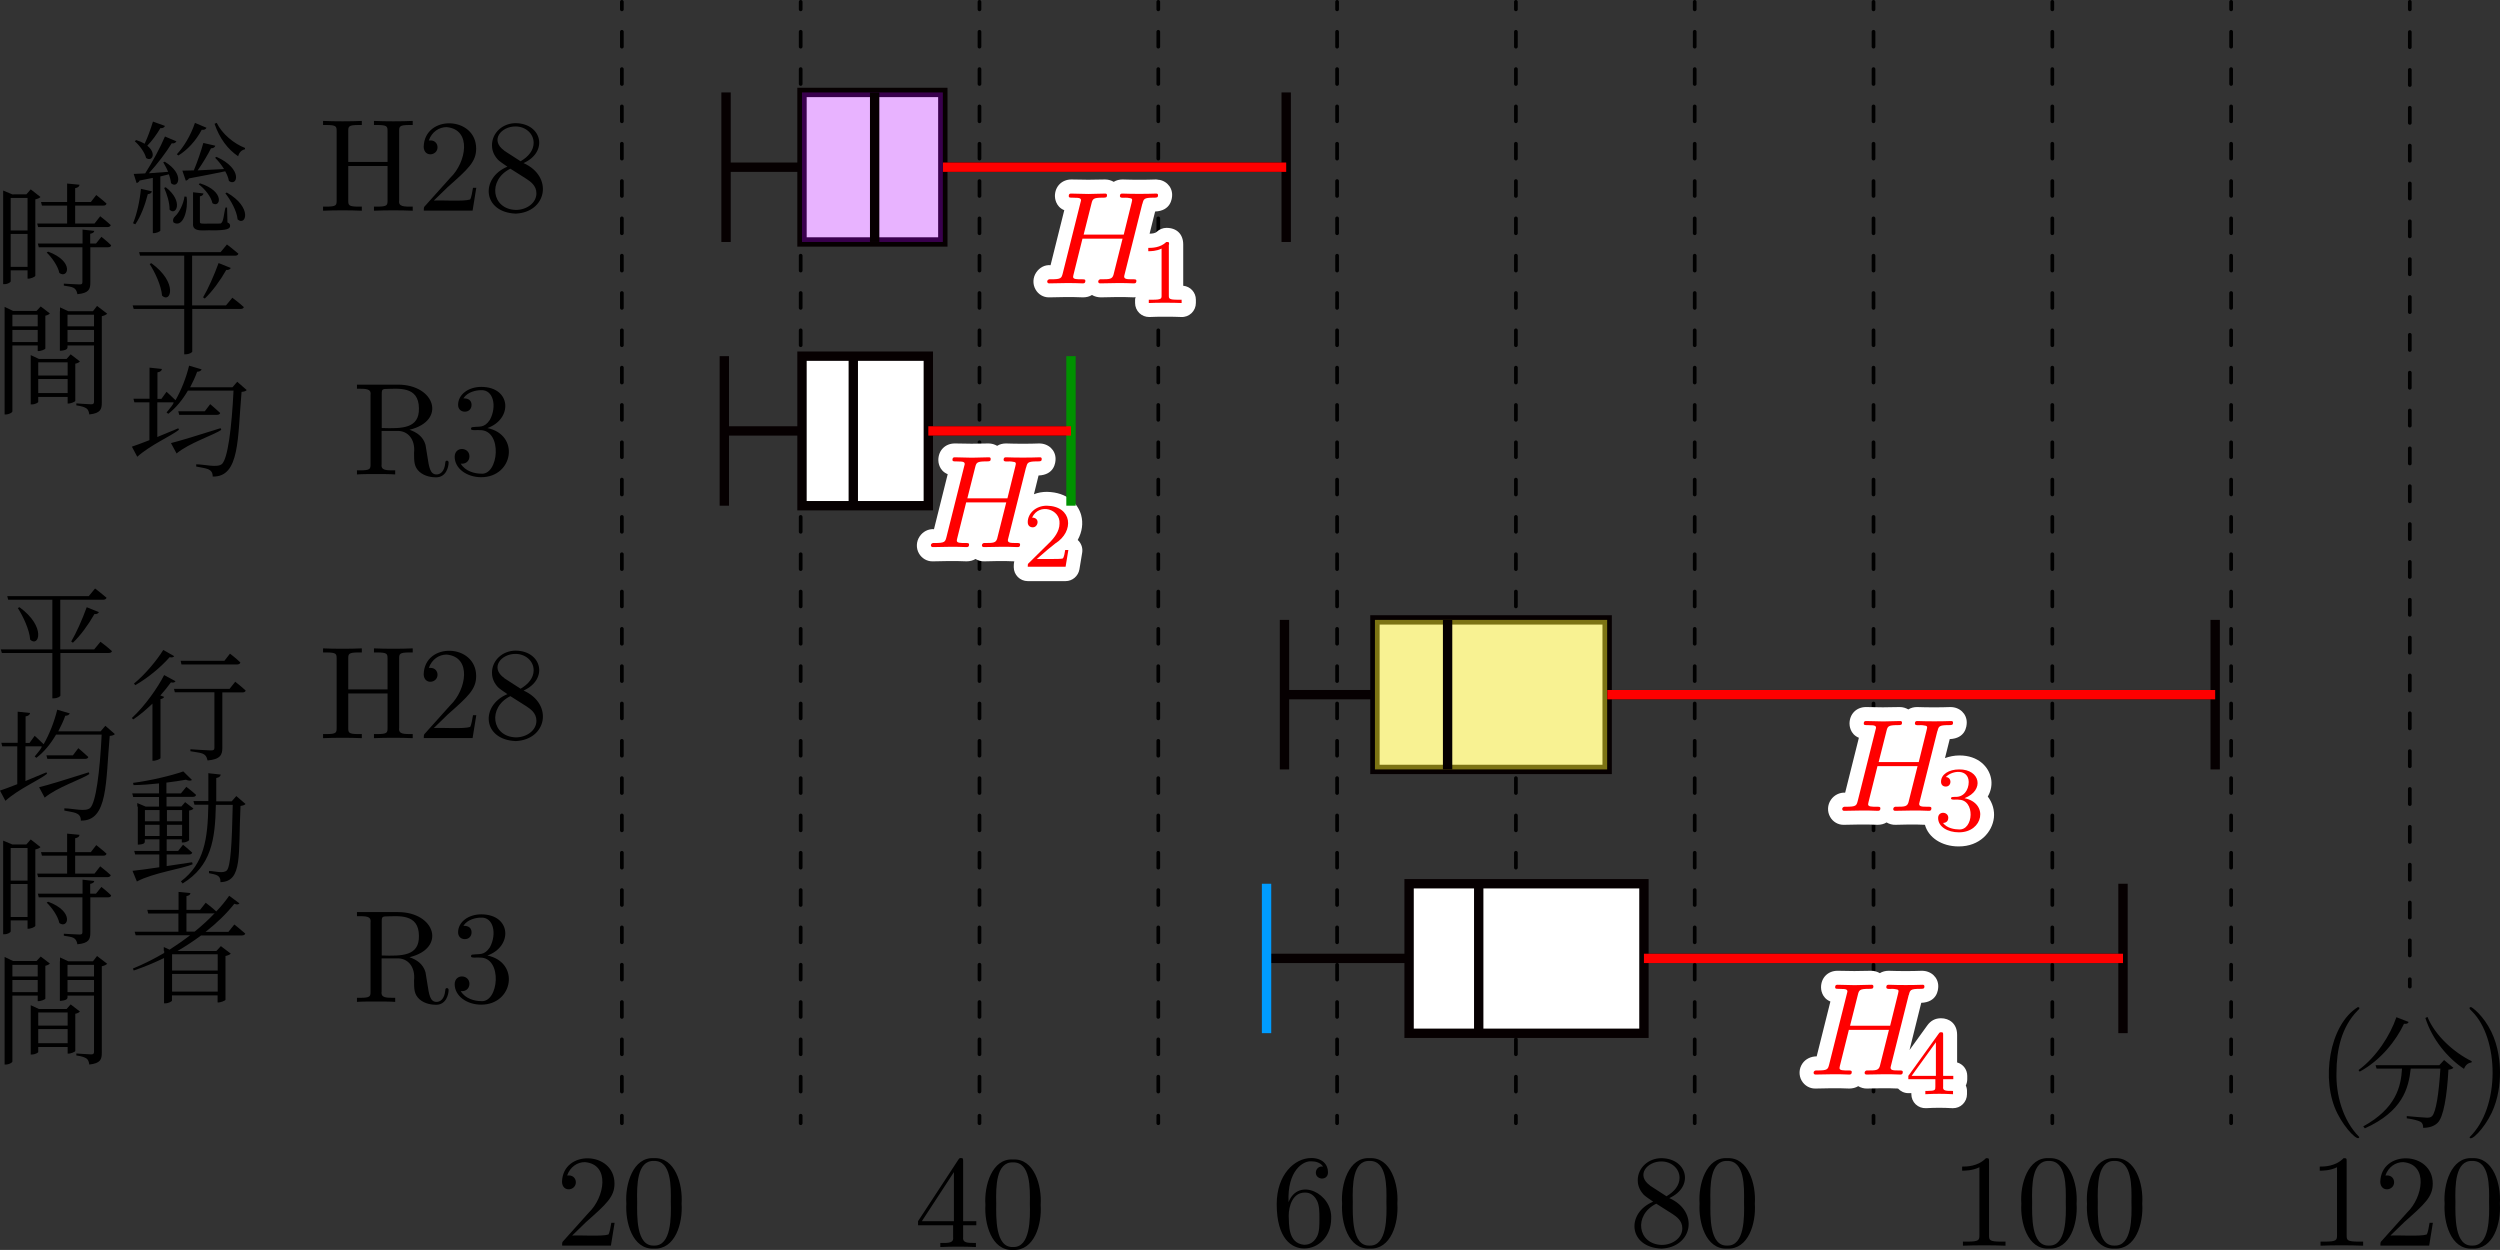 <?xml version="1.0" encoding="UTF-8"?>
<svg id="_レイヤー_2" data-name="レイヤー 2" xmlns="http://www.w3.org/2000/svg" viewBox="0 0 189.59 94.79">
  <rect x="0" y="0" width="189.59" height="94.79" fill="#333333" stroke="none"/>
  <defs>
    <style>
      .cls-1 {
        stroke: #009100;
      }

      .cls-1, .cls-2, .cls-3, .cls-4, .cls-5, .cls-6, .cls-7 {
        fill: none;
      }

      .cls-1, .cls-8, .cls-5, .cls-7 {
        stroke-miterlimit: 10;
        stroke-width: .71px;
      }

      .cls-9 {
        fill: rgba(243, 231, 39, .5);
      }

      .cls-10 {
        fill: rgba(176, 0, 255, .3);
      }

      .cls-11, .cls-8 {
        fill: #fff;
      }

      .cls-2 {
        stroke-dasharray: 1.13 1.7;
      }

      .cls-2, .cls-3, .cls-4, .cls-6 {
        stroke-linejoin: bevel;
      }

      .cls-2, .cls-3, .cls-6 {
        stroke: #000;
        stroke-linecap: round;
        stroke-width: .28px;
      }

      .cls-12 {
        fill: red;
      }

      .cls-8, .cls-5 {
        stroke: #060001;
      }

      .cls-3 {
        stroke-dasharray: 1.15 1.72;
      }

      .cls-4 {
        stroke: red;
        stroke-width: .71px;
      }

      .cls-7 {
        stroke: #009cff;
      }
    </style>
  </defs>
  <g id="Workplace">
    <g id="p1A_2_2_02">
      <g>
        <g>
          <g>
            <g>
              <path d="M30.27,9.95c0-.36.02-.47.79-.47h.24v-.31c-.88.04-2.06.04-2.94,0,0,0,0,.31,0,.31h.24c.77,0,.79.11.79.47v2.33h-2.98v-2.33c0-.36.02-.47.79-.47h.24v-.31c-.88.04-2.06.04-2.94,0,0,0,0,.31,0,.31h.24c.77,0,.79.11.79.47v5.25c0,.36-.02.47-.79.47h-.24v.31c.88-.04,2.06-.04,2.94,0,0,0,0-.31,0-.31h-.24c-.77,0-.79-.11-.79-.47v-2.61h2.98v2.61c0,.36-.02.47-.79.47h-.24v.31c.88-.04,2.06-.04,2.94,0,0,0,0-.31,0-.31-.66,0-1.1.02-1.03-.47,0,0,0-5.25,0-5.25"/>
              <path d="M32.9,15.21l1.06-1.03c1.55-1.37,2.15-1.91,2.15-2.91,0-2.47-3.92-2.6-3.98-.13.03.82,1.05.67,1.05.03,0-.26-.18-.52-.53-.52-.08,0-.1,0-.13,0,.23-.65.77-1.01,1.35-1.01,1.94.18,1.49,2.68.29,3.83,0,0-1.91,2.13-1.91,2.13-.11.11-.11.13-.11.37h3.7l.28-1.73h-.25c-.05.3-.12.74-.22.89-.48.16-2.17.04-2.74.08"/>
              <path d="M38.24,11.42c-1.11-.79-.23-1.84.86-1.83.73,0,1.37.52,1.37,1.24,0,.57-.39,1.05-.99,1.4l-1.24-.8ZM39.7,12.37c1.9-.85,1.4-3-.59-3.03-1,0-1.8.74-1.8,1.67,0,.18.02.63.44,1.09.11.12.48.37.73.54-2.06.85-1.9,3.46.63,3.56,2.35-.1,2.88-2.8.6-3.83ZM38.7,12.79l1.23.78c.28.19.75.49.75,1.09,0,.74-.75,1.26-1.56,1.26-1.84-.05-2.16-2.27-.41-3.13"/>
            </g>
            <g>
              <path d="M28.95,32.46v-2.58c0-.23,0-.35.22-.38,1.04-.02,2.59-.25,2.6,1.47.03,1.53-1.27,1.54-2.82,1.49h0ZM31.06,32.59c2.8-.68,1.95-3.41-.86-3.42,0,0-3.13,0-3.13,0v.31c.66,0,1.1-.02,1.03.47,0,0,0,5.25,0,5.25,0,.36-.02.47-.79.47h-.24v.31c.36-.03,1.07-.03,1.45-.03s1.1,0,1.45.03v-.31c-.66,0-1.1.02-1.03-.47,0,0,0-2.52,0-2.52h1.15c.83-.04,1.42.63,1.31,1.67,0,.65,0,1.05.41,1.43.41.36.96.42,1.26.42.78,0,.95-.82.95-1.1.03-.2-.26-.24-.25-.01-.06.71-.41.89-.66.89-.49,0-.57-.51-.71-1.44l-.13-.8c-.18-.64-.67-.96-1.22-1.15"/>
              <path d="M36.94,32.47c1.95-.67,1.86-3.12-.44-3.13-1.01,0-1.76.6-1.76,1.36,0,.33.22.52.51.52.31,0,.51-.22.51-.51,0-.5-.47-.5-.62-.5.31-.49.97-.62,1.33-.62.95-.06,1.23,1.23.68,2.25-.43.64-.78.48-1.28.55-.08,0-.15.02-.15.12-.04.18.5.08.68.11,1.74-.02,1.43,3.47.06,3.3-.43,0-1.18-.17-1.52-.76.35.05.66-.17.66-.55,0-.71-1.1-.79-1.12.02,0,.91.93,1.56,2.01,1.56,2.44,0,2.96-3.22.46-3.73"/>
            </g>
          </g>
          <g>
            <g>
              <path d="M30.27,49.95c0-.36.02-.47.79-.47h.24v-.31c-.88.04-2.06.04-2.94,0,0,0,0,.31,0,.31h.24c.77,0,.79.11.79.47v2.33h-2.98v-2.33c0-.36.02-.47.79-.47h.24v-.31c-.88.04-2.06.04-2.94,0,0,0,0,.31,0,.31h.24c.77,0,.79.11.79.47v5.25c0,.36-.02.47-.79.47h-.24v.31c.88-.04,2.06-.04,2.94,0,0,0,0-.31,0-.31h-.24c-.77,0-.79-.11-.79-.47v-2.61h2.98v2.61c0,.36-.02.47-.79.47h-.24v.31c.88-.04,2.06-.04,2.94,0,0,0,0-.31,0-.31-.66,0-1.1.02-1.03-.47,0,0,0-5.25,0-5.25"/>
              <path d="M32.9,55.21l1.06-1.03c1.55-1.37,2.15-1.91,2.15-2.91,0-2.47-3.92-2.6-3.98-.13.03.82,1.05.67,1.05.03,0-.26-.18-.52-.53-.52-.08,0-.1,0-.13,0,.23-.65.77-1.01,1.35-1.01,1.94.18,1.49,2.68.29,3.83,0,0-1.91,2.13-1.91,2.13-.11.11-.11.13-.11.37h3.7l.28-1.73h-.25c-.05.3-.12.74-.22.89-.48.16-2.17.04-2.74.08"/>
              <path d="M38.24,51.42c-1.11-.79-.23-1.84.86-1.83.73,0,1.37.52,1.37,1.24,0,.57-.39,1.05-.99,1.4l-1.24-.8ZM39.7,52.37c1.9-.85,1.4-3-.59-3.03-1,0-1.8.74-1.8,1.67,0,.18.02.63.44,1.09.11.12.48.37.73.54-2.06.85-1.9,3.46.63,3.56,2.35-.1,2.88-2.8.6-3.83ZM38.7,52.79l1.23.78c.28.19.75.49.75,1.09,0,.74-.75,1.26-1.56,1.26-1.84-.05-2.16-2.27-.41-3.13"/>
            </g>
            <g>
              <path d="M28.95,72.46v-2.58c0-.23,0-.35.22-.38,1.04-.02,2.59-.25,2.6,1.47.03,1.53-1.27,1.54-2.82,1.49h0ZM31.06,72.59c2.8-.68,1.95-3.41-.86-3.42,0,0-3.13,0-3.13,0v.31c.66,0,1.1-.02,1.03.47,0,0,0,5.25,0,5.25,0,.36-.02.47-.79.47h-.24v.31c.36-.03,1.07-.03,1.45-.03s1.1,0,1.45.03v-.31c-.66,0-1.1.02-1.03-.47,0,0,0-2.52,0-2.52h1.15c.83-.04,1.42.63,1.31,1.67,0,.65,0,1.05.41,1.43.41.36.96.42,1.26.42.78,0,.95-.82.95-1.1.03-.2-.26-.24-.25-.01-.06.71-.41.89-.66.89-.49,0-.57-.51-.71-1.44l-.13-.8c-.18-.64-.67-.96-1.22-1.15"/>
              <path d="M36.94,72.47c1.95-.67,1.86-3.12-.44-3.13-1.01,0-1.76.6-1.76,1.36,0,.33.22.52.51.52.31,0,.51-.22.51-.51,0-.5-.47-.5-.62-.5.31-.49.97-.62,1.33-.62.95-.06,1.23,1.23.68,2.25-.43.64-.78.48-1.28.55-.08,0-.15.02-.15.12-.04.18.5.08.68.11,1.74-.02,1.43,3.47.06,3.3-.43,0-1.18-.17-1.52-.76.35.05.66-.17.66-.55,0-.71-1.1-.79-1.12.02,0,.91.93,1.56,2.01,1.56,2.44,0,2.96-3.22.46-3.73"/>
            </g>
          </g>
          <g>
            <g>
              <path d="M14.78,9.33c-.32.96-.86,1.83-1.37,2.37l.12.09c.67-.41,1.32-1.1,1.77-1.95.19.03.31-.04.36-.15l-.87-.37ZM16.42,9.32l-.15.07c.38,1.11,1.02,1.95,1.79,2.46.08-.3.27-.48.52-.53v-.1c-.82-.32-1.72-1.03-2.15-1.91ZM14.64,14.57v2.37c-.08.74.92.48,1.45.53,1.13,0,1.36-.11,1.36-.35,0-.11-.04-.18-.2-.25l-.03-1.13h-.12c-.14.51-.14,1.17-.39,1.21-.17.02-.99,0-1.26.01-.26,0-.29-.03-.29-.15v-1.92c.17-.03.25-.11.27-.22l-.8-.09ZM13.99,14.9c-.07.57-.41,1.22-.68,1.47-.17.14-.24.35-.14.51.74.43,1.12-1.03.98-1.96,0,0-.17-.02-.17-.02ZM17.2,14.6l-.11.06c.4.51.87,1.33.93,1.98.62.54,1.17-.9-.82-2.04ZM12.57,14.2l-.12.05c.2.44.42,1.12.41,1.65.48.51,1.1-.62-.29-1.7ZM10.69,14.31c-.09.94-.31,1.93-.6,2.62l.17.08c.41-.58.74-1.46.95-2.29.18-.01.29-.09.31-.21l-.83-.19ZM15.16,13.9l-.09.08c.44.32.94.93,1.04,1.43.6.41.99-.9-.95-1.51ZM16.42,11.9l-.11.06c.23.23.48.53.68.86l-2,.1c.39-.55.77-1.19,1.01-1.67.2-.01.3-.09.33-.2l-.91-.21c-.17.62-.45,1.43-.72,2.08l-.87.02.26.76c.09-.02.18-.07.24-.17,1.17-.21,2.06-.4,2.75-.54.14.25.24.5.28.73.64.48,1.1-.91-.95-1.83ZM12.5,12.26l-.12.05c.12.21.26.45.37.72l-1.46.11c.66-.72,1.33-1.61,1.73-2.27.18.03.3-.05.36-.15l-.87-.37c-.35.83-.96,1.96-1.5,2.8l-.87.04.22.69c.09-.02.18-.08.23-.19l1-.2v4.19c.24.03.59-.14.57-.2,0,0,0-4.1,0-4.1l.65-.16c.08.23.14.46.16.67.52.49,1.1-.67-.48-1.63ZM10.32,10.63l-.1.08c.36.31.76.85.86,1.27.45.32.82-.35.09-.93.35-.36.72-.86.99-1.33.19.02.3-.06.35-.17l-.91-.33c-.18.59-.41,1.22-.63,1.68-.17-.1-.39-.2-.65-.28"/>
              <path d="M11.48,19.96l-.13.06c.41.64.88,1.64.94,2.4.65.62,1.24-.97-.81-2.46ZM16.58,19.94c-.34.94-.8,1.97-1.18,2.61l.13.09c.57-.54,1.17-1.36,1.63-2.17.19.02.3-.06.34-.15l-.92-.37ZM10.55,19.12l.07.27h3.35v3.77h-3.91l.08.27h3.83v3.44h.09c.31,0,.52-.15.52-.21v-3.23h3.66c.14,0,.23-.05.25-.14-.33-.31-.87-.71-.87-.71l-.48.58h-2.57v-3.77h3.27c.12,0,.21-.05.24-.15-.33-.29-.87-.7-.87-.7l-.48.58h-6.2"/>
              <path d="M13.52,31.19l.07.27h2.87c.13,0,.21-.05.24-.14-.29-.28-.76-.67-.76-.67l-.41.54h-2.01ZM12.97,33.61l.42.78c.94-.79,2.78-1.38,3.39-1.79,0,0-.05-.13-.05-.13-1.58.5-3.13.98-3.76,1.13ZM10,33.87l.41.77c1.03-.92,2.52-1.54,3.16-2.05,0,0-.05-.11-.05-.11l-1.59.66v-2.63h1.17c.26-.06-.39.66-.47.77,0,0,.13.1.13.1.58-.44,1.09-1.07,1.49-1.76h3.46c-.14,2.86-.44,5.17-.88,5.57-.36.3-1.27.03-1.95.02,0,0,0,.17,0,.17.64.15,1.26.1,1.25.76,2.07.05,1.88-2.92,2.19-6.42.2-.02.32-.06.39-.14l-.72-.63-.36.42h-3.21c.2-.39.39-.78.53-1.18.19,0,.3-.08.34-.18l-.95-.28c-.22.91-.59,1.85-1.03,2.62-.27-.27-.68-.64-.68-.64l-.39.54h-.3v-2.01c.23-.04.32-.13.34-.26l-.94-.1v2.36h-1.22l.07.27h1.14v2.87c-.58.23-1.05.4-1.32.49"/>
            </g>
            <g>
              <path d="M3.64,19.09l-.1.06c.4.38.86,1.04.96,1.55.65.48,1.18-.87-.86-1.62ZM5.09,13.92v1.4h-1.98l.07.27h1.91v1.36h-2.27l.07.27h5.26c.13,0,.22-.05.25-.15-.3-.28-.8-.67-.8-.67l-.43.55h-1.47v-1.36h2.15c.12,0,.2-.04.23-.15-.29-.27-.78-.65-.78-.65l-.41.53h-1.19v-1.05c.22-.04.32-.13.33-.26l-.93-.09ZM6.26,17.4v1.07h-3.39l.07.28h3.31v2.64c0,.14-.05.18-.22.18-.18,0-1.19-.06-1.19-.06v.15c.65.11.93.1,1.03.65.87-.08.98-.38.98-.87v-2.69h1.35c.13,0,.22-.05.23-.15-.28-.28-.74-.64-.74-.64l-.41.51h-.44v-.74c.2-.04.29-.1.31-.22l-.91-.1ZM.81,15.01h1.28v2.47H.81v-2.47ZM.24,14.73v6.82h.09c.29,0,.48-.16.48-.21v-.84h1.28v.63c.2.03.58-.13.59-.22,0,0,0-5.79,0-5.79.18-.04.34-.11.39-.18l-.74-.58-.33.38H.93l-.69-.29v.29ZM.81,17.74h1.28v2.5H.81v-2.5"/>
              <path d="M2.33,27.22v3.45h.09c.24,0,.48-.14.48-.19v-.38h2.23v.5c.2.03.57-.13.58-.2,0,0,0-2.82,0-2.82.17-.03.29-.1.35-.17l-.7-.54-.31.35h-2.1l-.62-.29v.29ZM2.9,29.81v-1.07h2.23v1.07h-2.23ZM2.9,28.48v-1h2.23v1h-2.23ZM2.86,23.87v.88H.94v-.88h1.92ZM.35,23.6v7.83c.25.03.61-.13.59-.25,0,0,0-4.98,0-4.98h1.92v.42c.19.03.57-.12.58-.19,0,0,0-2.49,0-2.49.15-.03.29-.1.34-.17l-.69-.53-.32.34H.99l-.64-.31v.31ZM.94,25.02h1.92v.92H.94v-.92ZM7.13,23.87v.88h-2.01v-.88h2.01ZM4.54,23.6v3h.08c.59-.06.49-.23.5-.4,0,0,2.01,0,2.01,0v4.26c0,.15-.05.2-.22.2-.19,0-1.12-.07-1.12-.07v.15c.41.06.64.14.78.24.12.09.18.26.2.45.87-.09.95-.41.95-.9v-6.55c.19-.04.34-.12.41-.19l-.77-.59-.31.4h-1.87l-.63-.29v.29ZM5.12,25.02h2.01v.92h-2.01v-.92"/>
            </g>
          </g>
          <g>
            <g>
              <path d="M12.38,49.29c-.45.74-1.36,1.85-2.22,2.55l.1.12c1.02-.58,2.03-1.46,2.6-2.12.21.04.29,0,.35-.08l-.83-.47ZM13.7,50.11l.06.28h4.23c.12,0,.21-.05.24-.15-.29-.29-.79-.67-.79-.67l-.42.54h-3.32ZM12.45,51.19c-.49.97-1.47,2.36-2.45,3.26l.1.11c.52-.34,1.01-.77,1.46-1.2v4.33c.22.03.6-.12.61-.2,0,0,0-4.47,0-4.47.15-.03.24-.09.28-.17l-.29-.11c.31-.35.59-.69.8-.99.22.04.29,0,.35-.09l-.87-.47ZM13.19,52.23l.07.27h3v4.21c0,.15-.06.2-.27.2-.25,0-1.55-.09-1.55-.09v.15c.78.15,1.17.07,1.3.7.98-.08,1.12-.45,1.12-.93v-4.23h1.53c.13,0,.22-.05.24-.14-.29-.28-.79-.67-.79-.67l-.43.54h-4.23"/>
              <path d="M10.45,61.17v2.88h.09c.49-.04.45-.15.44-.4,0,0,1.11,0,1.11,0v.88h-1.91l.07.27h1.83v.97c-.88.13-1.62.23-2.03.27l.33.81c1.22-.66,3.48-.97,4.23-1.31,0,0-.04-.15-.04-.15l-1.93.29v-.88h1.7c.12,0,.21-.04.24-.14-.28-.26-.7-.6-.7-.6l-.37.47h-.87v-.88h1.15c.01.25-.05.25.09.24.25,0,.46-.14.46-.18v-2.24c.18-.03.28-.08.33-.15l-.63-.49-.28.33h-1.13v-.73h1.99c.14,0,.22-.04.25-.15-.29-.27-.74-.61-.74-.61l-.41.5h-1.1v-.82c.55-.06,1.06-.15,1.48-.22.2.09.38.09.46.02l-.66-.65c-.86.31-2.49.7-3.81.87l.04.17c.63-.01,1.3-.06,1.93-.13v.76h-2.03l.07.27h1.96v.73h-1.01l-.64-.27v.27ZM12.1,62.55v.85h-1.11v-.85h1.11ZM12.66,62.55h1.15v.85h-1.15v-.85ZM12.1,62.28h-1.11v-.85h1.11v.85ZM12.66,62.28v-.85h1.15v.85h-1.15ZM15.8,58.62v2.13h-1.13l.08.28h1.05c-.04,2.59-.31,4.47-2.08,5.81l.13.16c2.16-1.33,2.47-3.28,2.52-5.96h1.28c-.06,3.02-.17,4.68-.45,4.97-.27.26-.89.05-1.35.04,0,0,0,.17,0,.17.52.11.89.13.87.68,1.7-.05,1.34-2.09,1.52-5.78.2-.03.32-.07.38-.15l-.7-.6-.35.4h-1.17v-1.77c.23-.04.31-.12.34-.26l-.92-.1"/>
              <path d="M12.45,72.1v.17c-.76.44-1.56.85-2.37,1.18l.06.15c.8-.27,1.57-.59,2.3-.95v3.44h.09c.26,0,.51-.15.51-.21v-.39h3.46v.53c.19.03.58-.13.6-.2,0,0,0-3.32,0-3.32.19-.04.34-.11.4-.18l-.75-.57-.34.37h-2.95c.64-.37,1.24-.77,1.79-1.18h3.1c.13,0,.22-.05.25-.14-.32-.29-.83-.69-.83-.69l-.45.56h-1.73c.88-.69,1.62-1.42,2.18-2.13.21.08.31.06.39-.03l-.78-.58c-.28.4-.6.8-.98,1.19-.3-.28-.8-.66-.8-.66l-.43.54h-1.03v-1.04c.21-.04.29-.12.3-.23l-.9-.09v1.36h-2.37l.07.28h2.29v1.38h-3.32l.08.27h4.12c-.49.38-1.01.74-1.55,1.09l-.44-.2v.29ZM14.15,69.27h2.03l.1-.02c-.45.48-.96.95-1.52,1.4h-.62v-1.38ZM16.51,72.37v1.23h-3.46v-1.23h3.46ZM13.05,73.86h3.46v1.34h-3.46v-1.34"/>
            </g>
            <g>
              <path d="M1.48,46.05l-.13.06c.41.64.88,1.64.94,2.4.65.62,1.24-.97-.81-2.46ZM6.58,46.04c-.34.94-.8,1.97-1.18,2.61l.13.09c.57-.54,1.17-1.36,1.63-2.17.19.02.3-.06.34-.15l-.92-.37ZM.55,45.21l.07.27h3.35v3.77H.06l.08.27h3.83v3.44h.09c.31,0,.52-.15.52-.21v-3.23h3.66c.14,0,.23-.05.25-.14-.33-.31-.87-.71-.87-.71l-.48.58h-2.57v-3.77h3.27c.12,0,.21-.05.24-.15-.33-.29-.87-.7-.87-.7l-.48.58H.55"/>
              <path d="M3.52,57.28l.07.27h2.87c.13,0,.21-.05.24-.14-.29-.28-.76-.67-.76-.67l-.41.54h-2.01ZM2.97,59.71l.42.78c.94-.79,2.78-1.38,3.39-1.79,0,0-.05-.13-.05-.13-1.58.5-3.13.98-3.76,1.13ZM0,59.96l.41.77c1.03-.92,2.52-1.54,3.16-2.05,0,0-.05-.11-.05-.11l-1.59.66v-2.63h1.17c.26-.06-.39.66-.47.77,0,0,.13.1.13.1.58-.44,1.09-1.07,1.49-1.76h3.46c-.14,2.86-.44,5.17-.88,5.57-.36.3-1.27.03-1.95.02,0,0,0,.17,0,.17.64.15,1.26.1,1.25.76,2.07.05,1.88-2.92,2.19-6.42.2-.02.32-.06.39-.14l-.72-.63-.36.42h-3.21c.2-.39.39-.78.53-1.18.19,0,.3-.08.34-.18l-.95-.28c-.22.91-.59,1.85-1.03,2.62-.27-.27-.68-.64-.68-.64l-.39.54h-.3v-2.01c.23-.04.32-.13.34-.26l-.94-.1v2.36H.1l.07.27h1.14v2.87c-.58.23-1.05.4-1.32.49"/>
              <path d="M3.64,68.39l-.1.06c.4.38.86,1.04.96,1.55.65.48,1.18-.87-.86-1.62ZM5.09,63.22v1.4h-1.98l.07.27h1.91v1.36h-2.27l.07.27h5.26c.13,0,.22-.05.25-.15-.3-.28-.8-.67-.8-.67l-.43.55h-1.47v-1.36h2.15c.12,0,.2-.04.23-.15-.29-.27-.78-.65-.78-.65l-.41.53h-1.19v-1.05c.22-.04.32-.13.33-.26l-.93-.09ZM6.26,66.7v1.07h-3.39l.07.28h3.31v2.64c0,.14-.05.18-.22.18-.18,0-1.19-.06-1.19-.06v.15c.65.11.93.1,1.03.65.87-.08.98-.38.98-.87v-2.69h1.35c.13,0,.22-.05.23-.15-.28-.28-.74-.64-.74-.64l-.41.51h-.44v-.74c.2-.04.29-.1.31-.22l-.91-.1ZM.81,64.31h1.28v2.47H.81v-2.47ZM.24,64.03v6.82h.09c.29,0,.48-.16.48-.21v-.84h1.28v.63c.2.03.58-.13.59-.22,0,0,0-5.79,0-5.79.18-.04.34-.11.39-.18l-.74-.58-.33.38H.93l-.69-.29v.29ZM.81,67.04h1.28v2.5H.81v-2.5"/>
              <path d="M2.33,76.52v3.45h.09c.24,0,.48-.14.48-.19v-.38h2.23v.5c.2.03.57-.13.58-.2,0,0,0-2.82,0-2.82.17-.03.29-.1.35-.17l-.7-.54-.31.35h-2.1l-.62-.29v.29ZM2.9,79.11v-1.07h2.23v1.07h-2.23ZM2.9,77.78v-1h2.23v1h-2.23ZM2.86,73.17v.88H.94v-.88h1.92ZM.35,72.9v7.83c.25.03.61-.13.59-.25,0,0,0-4.98,0-4.98h1.92v.42c.19.03.57-.12.58-.19,0,0,0-2.49,0-2.49.15-.03.29-.1.34-.17l-.69-.53-.32.34H.99l-.64-.31v.31ZM.94,74.32h1.92v.92H.94v-.92ZM7.13,73.17v.88h-2.01v-.88h2.01ZM4.54,72.9v3h.08c.59-.06.49-.23.5-.4,0,0,2.01,0,2.01,0v4.26c0,.15-.05.2-.22.2-.19,0-1.12-.07-1.12-.07v.15c.41.06.64.14.78.24.12.09.18.26.2.45.87-.09.95-.41.95-.9v-6.55c.19-.04.34-.12.41-.19l-.77-.59-.31.4h-1.87l-.63-.29v.29ZM5.12,74.32h2.01v.92h-2.01v-.92"/>
            </g>
          </g>
        </g>
        <g>
          <g>
            <path d="M43.39,93.7l1.06-1.03c1.55-1.37,2.15-1.91,2.15-2.91,0-2.47-3.92-2.6-3.98-.13.03.82,1.05.67,1.05.03,0-.26-.18-.52-.53-.52-.08,0-.1,0-.13,0,.23-.65.77-1.01,1.35-1.01,1.94.18,1.49,2.68.29,3.83,0,0-1.91,2.13-1.91,2.13-.11.11-.11.13-.11.37h3.7l.28-1.73h-.25c-.05.3-.12.74-.22.89-.48.16-2.17.04-2.74.08"/>
            <path d="M51.69,91.28c.1-1.49-.5-3.53-2.09-3.45-1.6-.1-2.21,1.99-2.1,3.45-.09,1.38.45,3.49,2.09,3.41,1.61.08,2.2-1.91,2.1-3.41ZM49.59,94.46c-1.35.05-1.28-2.25-1.27-3.31-.03-1.25-.02-3.15,1.27-3.11,1.33-.03,1.3,1.95,1.28,3.11.03,1.13.05,3.36-1.28,3.31"/>
          </g>
          <g>
            <path d="M72.28,92.92v.87c.07.48-.32.48-.97.47,0,0,0,.31,0,.31.87-.04,1.83-.04,2.7,0,0,0,0-.31,0-.31-.65,0-1.03.01-.97-.47,0,0,0-.87,0-.87h1v-.31h-1v-4.53c0-.2,0-.26-.16-.26-.09,0-.12,0-.2.12l-3.06,4.67v.31h2.65ZM72.34,92.61h-2.43l2.43-3.72v3.72Z"/>
            <path d="M78.92,91.38c.1-1.49-.5-3.53-2.09-3.45-1.6-.1-2.21,1.99-2.1,3.45-.09,1.38.45,3.49,2.09,3.41,1.61.08,2.2-1.91,2.1-3.41ZM76.82,94.57c-1.35.05-1.28-2.25-1.27-3.31-.03-1.25-.02-3.15,1.27-3.11,1.33-.03,1.3,1.95,1.28,3.11.03,1.13.05,3.36-1.28,3.31"/>
          </g>
          <g>
            <path d="M97.72,91.19c-.12-2.43,1.12-3.18,1.74-3.12.24,0,.66.06.88.4-.63-.1-.8.85-.09.91.16,0,.46-.09.46-.48,0-.6-.44-1.08-1.27-1.08-1.28,0-2.62,1.28-2.62,3.49,0,2.66,1.16,3.37,2.08,3.37,1.11,0,2.05-.94,2.05-2.25.12-1.93-2.5-3.2-3.24-1.24ZM98.9,94.4c-1.26-.12-1.13-1.59-1.17-2.19,0-.78.32-1.77,1.22-1.77.16,0,.62,0,.93.62.18.37.18.87.18,1.36s0,.98-.17,1.33c-.3.6-.76.65-.99.65"/>
            <path d="M105.97,91.28c.1-1.49-.5-3.53-2.09-3.45-1.6-.1-2.21,1.99-2.1,3.45-.09,1.38.45,3.49,2.09,3.41,1.61.08,2.2-1.91,2.1-3.41ZM103.86,94.46c-1.35.05-1.28-2.25-1.27-3.31-.03-1.25-.02-3.15,1.27-3.11,1.33-.03,1.3,1.95,1.28,3.11.03,1.13.05,3.36-1.28,3.31"/>
          </g>
          <g>
            <path d="M125.14,89.91c-1.11-.79-.23-1.84.86-1.83.73,0,1.37.52,1.37,1.24,0,.57-.39,1.05-.99,1.4l-1.24-.8ZM126.59,90.86c1.9-.85,1.4-3-.59-3.03-1,0-1.8.74-1.8,1.67,0,.18.02.63.44,1.09.11.12.48.37.73.54-2.06.85-1.9,3.46.63,3.56,2.35-.1,2.88-2.8.6-3.83ZM125.6,91.28l1.23.78c.28.19.75.49.75,1.09,0,.74-.75,1.26-1.56,1.26-1.84-.05-2.16-2.27-.41-3.13"/>
            <path d="M133.08,91.28c.1-1.49-.5-3.53-2.09-3.45-1.6-.1-2.21,1.99-2.1,3.45-.09,1.38.45,3.49,2.09,3.41,1.61.08,2.2-1.91,2.1-3.41ZM130.98,94.46c-1.35.05-1.28-2.25-1.27-3.31-.03-1.25-.02-3.15,1.27-3.11,1.33-.03,1.3,1.95,1.28,3.11.03,1.13.05,3.36-1.28,3.31"/>
          </g>
          <g>
            <path d="M150.84,88.09c0-.24,0-.26-.23-.26-.62.64-1.49.64-1.81.64v.31c.2,0,.79,0,1.31-.26v5.16c0,.36-.03.48-.93.48h-.32v.31c.93-.04,2.29-.04,3.23,0,0,0,0-.31,0-.31h-.32c-.9,0-.93-.11-.93-.48v-5.59"/>
            <path d="M157.48,91.28c.1-1.49-.5-3.53-2.09-3.45-1.6-.1-2.21,1.99-2.1,3.45-.09,1.38.45,3.49,2.09,3.41,1.61.08,2.2-1.91,2.1-3.41ZM155.38,94.46c-1.35.05-1.28-2.25-1.27-3.31-.03-1.25-.02-3.15,1.27-3.11,1.33-.03,1.3,1.95,1.28,3.11.03,1.13.05,3.36-1.28,3.31"/>
            <path d="M162.46,91.28c.1-1.49-.5-3.53-2.09-3.45-1.6-.1-2.21,1.99-2.1,3.45-.09,1.38.45,3.49,2.09,3.41,1.61.08,2.2-1.91,2.1-3.41ZM160.36,94.46c-1.35.05-1.28-2.25-1.27-3.31-.03-1.25-.02-3.15,1.27-3.11,1.33-.03,1.3,1.95,1.28,3.11.03,1.13.05,3.36-1.28,3.31"/>
          </g>
          <g>
            <path d="M177.96,88.09c0-.24,0-.26-.23-.26-.62.64-1.49.64-1.81.64v.31c.2,0,.79,0,1.31-.26v5.16c0,.36-.03.48-.93.48h-.32v.31c.93-.04,2.29-.04,3.23,0,0,0,0-.31,0-.31h-.32c-.9,0-.93-.11-.93-.48v-5.59"/>
            <path d="M181.28,93.7l1.06-1.03c1.55-1.37,2.15-1.91,2.15-2.91,0-2.47-3.92-2.6-3.98-.13.03.82,1.05.67,1.05.03,0-.26-.18-.52-.53-.52-.08,0-.1,0-.13,0,.23-.65.77-1.01,1.35-1.01,1.94.18,1.49,2.68.29,3.83,0,0-1.91,2.13-1.91,2.13-.11.11-.11.13-.11.37h3.7l.28-1.73h-.25c-.05.3-.12.74-.22.89-.48.16-2.17.04-2.74.08"/>
            <path d="M189.58,91.28c.1-1.49-.5-3.53-2.09-3.45-1.6-.1-2.21,1.99-2.1,3.45-.09,1.38.45,3.49,2.09,3.41,1.61.08,2.2-1.91,2.1-3.41ZM187.48,94.46c-1.35.05-1.28-2.25-1.27-3.31-.03-1.25-.02-3.15,1.27-3.11,1.33-.03,1.3,1.95,1.28,3.11.03,1.13.05,3.36-1.28,3.31"/>
          </g>
          <g>
            <path d="M178.92,86.23c-1.28-1.28-1.78-3.27-1.73-4.88,0-1.73.38-3.47,1.6-4.71.18-.15.17-.24.03-.27-2.18,1.33-2.85,5.57-1.55,8.09.6,1.19,1.58,2.15,1.65,1.77"/>
            <path d="M181.73,77.15c-.46,1.35-1.5,3-2.87,4l.09.12c1.62-.88,2.77-2.38,3.36-3.63.23.02.31-.03.35-.14l-.93-.36ZM184.09,77.12l-.16.08c.52,1.63,1.68,3.03,2.93,3.86.11-.29.31-.46.56-.48l.03-.1c-1.32-.64-2.78-1.93-3.36-3.36ZM180.15,80.77l.08.27h1.93c-.08,1.36-.45,3.01-2.94,4.38l.12.15c2.84-1.28,3.32-3.01,3.48-4.53h2.25c-.11,1.83-.33,3.33-.64,3.61-.1.09-.19.11-.39.11-.22,0-1.04-.08-1.52-.12v.17c.41.05.89.17,1.06.27.14.09.19.27.18.45.46,0,.83-.12,1.09-.37.45-.41.72-2.01.83-4.04.19-.02.31-.07.38-.14l-.71-.59-.36.39h-4.84"/>
            <path d="M189.59,81.35c0-.78-.11-1.98-.66-3.11-.6-1.23-1.46-1.87-1.55-1.87-.16.04-.14.12.09.33,2.05,2.04,2.17,7.26-.19,9.54.07.39,1.1-.63,1.68-1.85.51-1.09.63-2.2.63-3.04"/>
          </g>
        </g>
      </g>
      <g>
        <g>
          <g>
            <line class="cls-6" x1="47.16" y1=".14" x2="47.16" y2=".71"/>
            <line class="cls-2" x1="47.16" y1="2.41" x2="47.16" y2="83.76"/>
            <line class="cls-6" x1="47.16" y1="84.61" x2="47.16" y2="85.18"/>
          </g>
          <g>
            <line class="cls-6" x1="60.72" y1=".14" x2="60.72" y2=".71"/>
            <line class="cls-2" x1="60.72" y1="2.41" x2="60.72" y2="83.76"/>
            <line class="cls-6" x1="60.72" y1="84.61" x2="60.72" y2="85.18"/>
          </g>
          <g>
            <line class="cls-6" x1="74.28" y1=".14" x2="74.28" y2=".71"/>
            <line class="cls-2" x1="74.28" y1="2.41" x2="74.28" y2="83.76"/>
            <line class="cls-6" x1="74.28" y1="84.61" x2="74.28" y2="85.18"/>
          </g>
          <g>
            <line class="cls-6" x1="87.84" y1=".14" x2="87.84" y2=".71"/>
            <line class="cls-2" x1="87.84" y1="2.41" x2="87.84" y2="83.76"/>
            <line class="cls-6" x1="87.84" y1="84.61" x2="87.84" y2="85.18"/>
          </g>
          <g>
            <line class="cls-6" x1="101.4" y1=".14" x2="101.4" y2=".71"/>
            <line class="cls-2" x1="101.4" y1="2.41" x2="101.4" y2="83.76"/>
            <line class="cls-6" x1="101.4" y1="84.61" x2="101.4" y2="85.18"/>
          </g>
          <g>
            <line class="cls-6" x1="114.96" y1=".14" x2="114.96" y2=".71"/>
            <line class="cls-2" x1="114.96" y1="2.41" x2="114.96" y2="83.76"/>
            <line class="cls-6" x1="114.96" y1="84.61" x2="114.96" y2="85.18"/>
          </g>
          <g>
            <line class="cls-6" x1="128.52" y1=".14" x2="128.52" y2=".71"/>
            <line class="cls-2" x1="128.52" y1="2.41" x2="128.52" y2="83.76"/>
            <line class="cls-6" x1="128.52" y1="84.61" x2="128.52" y2="85.18"/>
          </g>
          <g>
            <line class="cls-6" x1="142.08" y1=".14" x2="142.08" y2=".71"/>
            <line class="cls-2" x1="142.08" y1="2.41" x2="142.08" y2="83.76"/>
            <line class="cls-6" x1="142.08" y1="84.61" x2="142.08" y2="85.18"/>
          </g>
          <g>
            <line class="cls-6" x1="155.64" y1=".14" x2="155.64" y2=".71"/>
            <line class="cls-2" x1="155.64" y1="2.41" x2="155.64" y2="83.76"/>
            <line class="cls-6" x1="155.64" y1="84.61" x2="155.64" y2="85.18"/>
          </g>
          <g>
            <line class="cls-6" x1="169.2" y1=".14" x2="169.2" y2=".71"/>
            <line class="cls-2" x1="169.2" y1="2.41" x2="169.2" y2="83.76"/>
            <line class="cls-6" x1="169.2" y1="84.61" x2="169.2" y2="85.18"/>
          </g>
          <g>
            <line class="cls-6" x1="182.75" y1=".14" x2="182.75" y2=".71"/>
            <line class="cls-3" x1="182.75" y1="2.43" x2="182.75" y2="73.39"/>
            <line class="cls-6" x1="182.75" y1="74.26" x2="182.75" y2="74.82"/>
          </g>
        </g>
        <g>
          <path class="cls-11" d="M90.69,22.73v.25c0,.29-.12.57-.33.77-.21.2-.5.31-.79.29-.59-.03-1.85-.03-2.37,0-.02,0-.04,0-.06,0-.27,0-.53-.1-.73-.29-.21-.2-.33-.48-.33-.77v-.25c0-.07.02-.13.04-.2-.04,0-.07.02-.11.02-.88-.04-1.86-.02-2.52,0-.24,0-.48-.06-.68-.18-.19.12-.42.18-.68.18-.88-.04-1.86-.02-2.52,0-.03,0-.05,0-.08,0-.4,0-.79-.22-1-.6-.23-.4-.21-.91.06-1.3.24-.35.63-.58,1.08-.54l1.04-4.17c-.68-.27-.71-.97-.71-1.07,0-.73.53-1.26,1.25-1.26.15,0,.41,0,.67.01.24,0,.48.01.61.01s.37,0,.61-.01c.26,0,.52-.01.67-.01.24,0,.46.07.65.18.19-.12.42-.18.67-.18.82.03,1.77.03,2.52,0h0c.71,0,1.24.51,1.24,1.17,0,.29-.1,1.21-1.29,1.26l-.42,1.68c.16,0,.42-.02.54-.14.2-.19.47-.3.74-.3.78,0,1.27.48,1.27,1.26v3.13c.54.05.96.5.96,1.06ZM81.74,40.93c.32-.59.42-1.25.25-1.87-.23-.83-1.02-1.73-2.6-1.76-.35,0-.68.06-.98.18l.35-1.42c1.2-.05,1.29-.97,1.29-1.26,0-.66-.53-1.17-1.24-1.17h0c-.75.03-1.7.03-2.52,0-.25,0-.48.06-.67.18-.19-.11-.41-.18-.65-.18-.15,0-.41,0-.67.01-.24,0-.47.01-.61.01s-.38,0-.61-.01c-.26,0-.52-.01-.67-.01-.73,0-1.25.53-1.25,1.26,0,.1.02.79.71,1.07l-1.04,4.17c-.44-.03-.84.19-1.08.54-.27.39-.29.9-.06,1.3.22.38.61.6,1.01.6.03,0,.05,0,.08,0,.66-.02,1.64-.04,2.52,0,.25,0,.49-.06.68-.18.2.12.43.19.68.18.6-.02,1.45-.04,2.26,0-.04.16-.04.32-.04.44,0,.59.48,1.06,1.06,1.06h2.87c.52,0,.96-.38,1.05-.89l.21-1.27c.05-.31-.04-.62-.24-.86-.03-.03-.06-.07-.1-.1ZM150.75,60.4c.26-.45.33-.94.24-1.38-.17-.87-.97-1.73-2.39-1.73-.4,0-.77.08-1.1.2l.36-1.44c1.2-.05,1.29-.97,1.29-1.26,0-.66-.53-1.17-1.24-1.17h0c-.75.03-1.7.03-2.53,0-.25,0-.47.06-.66.18-.19-.11-.41-.18-.65-.18-.15,0-.41,0-.67.01-.24,0-.47.01-.61.01s-.38,0-.61-.01c-.26,0-.52-.01-.67-.01-.73,0-1.25.53-1.25,1.26,0,.1.02.79.71,1.07l-1.04,4.16c-.43-.02-.84.19-1.08.54-.27.39-.29.9-.06,1.3.21.38.61.6,1,.6.03,0,.05,0,.08,0,.66-.02,1.64-.04,2.52,0,.25,0,.49-.06.68-.18.2.12.44.19.68.18.59-.02,1.43-.04,2.23,0,.26.96,1.27,1.64,2.55,1.64h.02c1.59,0,2.54-1.09,2.66-2.18.06-.53-.09-1.12-.47-1.61ZM148.42,80.56v-2.08c0-.87-.61-1.26-1.22-1.26-.44,0-.78.18-1.04.54l-1.35,1.87.89-3.58c1.2-.05,1.29-.97,1.29-1.26,0-.66-.53-1.17-1.24-1.17,0,0,0,0,0,0-.75.03-1.7.03-2.52,0-.25,0-.48.06-.67.18-.19-.11-.41-.18-.65-.18-.15,0-.41,0-.67.01-.24,0-.47.01-.61.01s-.38,0-.61-.01c-.26,0-.52-.01-.67-.01-.73,0-1.25.53-1.25,1.26,0,.1.02.79.71,1.07l-1.04,4.16c-.43,0-.84.19-1.08.54-.27.39-.29.9-.06,1.3.22.38.61.6,1.01.6.03,0,.05,0,.08,0,.66-.02,1.64-.04,2.52,0,.25,0,.49-.06.68-.18.2.12.44.19.68.18.62-.02,1.51-.04,2.34,0,.19.21.47.35.78.35h.23v.08c0,.29.12.57.33.77.21.2.49.3.78.29.75-.04,1.24-.04,2,0,.02,0,.03,0,.05,0,.27,0,.54-.1.73-.29.21-.2.33-.48.33-.77v-.25c0-.14-.03-.28-.09-.41.07-.14.11-.31.11-.48v-.25c0-.49-.33-.9-.77-1.02Z"/>
          <g>
            <path class="cls-12" d="M86.64,15.45c.09-.36.11-.46.84-.46.26,0,.34,0,.34-.2,0-.11-.11-.11-.14-.11-.79.03-1.78.03-2.56,0-.08,0-.19,0-.19.2.01.2.39.07.66.13.29.03.3.08.23.35,0,0-.6,2.43-.6,2.43h-3.04l.59-2.34c.09-.36.12-.46.84-.46.26,0,.34,0,.34-.2,0-.11-.11-.11-.14-.11-.28,0-1,.03-1.28.03s-1-.03-1.29-.03c-.08,0-.19,0-.19.2,0,.11.09.11.28.11.31.04.79-.09.61.37,0,0-1.34,5.35-1.34,5.35-.1.39-.12.47-.91.47-.34-.05-.34.32-.13.31.82-.02,1.74-.04,2.55,0,.08,0,.2,0,.2-.2,0-.11-.09-.11-.28-.11-.37,0-.65,0-.65-.18,0-.06.02-.11.03-.17l.68-2.73h3.04c-.42,1.65-.65,2.6-.69,2.75-.1.32-.29.33-.91.33-.28-.05-.33.32-.1.31.82-.02,1.74-.04,2.55,0,.08,0,.2,0,.2-.2,0-.11-.09-.11-.28-.11-.47,0-.74,0-.62-.35,0,0,1.35-5.38,1.35-5.38"/>
            <path class="cls-12" d="M88.66,18.54c0-.19-.01-.19-.21-.19-.45.44-1.08.45-1.37.45v.25c.17,0,.63,0,1.01-.2v3.56c0,.23,0,.32-.7.32h-.27v.25c.58-.03,1.88-.03,2.49,0,0,0,0-.25,0-.25h-.27c-.7,0-.7-.09-.7-.32v-3.86"/>
          </g>
          <g>
            <path class="cls-12" d="M77.82,35.45c.09-.36.11-.46.84-.46.26,0,.34,0,.34-.2,0-.11-.11-.11-.14-.11-.79.03-1.78.03-2.56,0-.08,0-.19,0-.19.2.01.2.39.07.66.13.29.03.3.08.23.35,0,0-.6,2.43-.6,2.43h-3.04l.59-2.34c.09-.36.12-.46.84-.46.26,0,.34,0,.34-.2,0-.11-.11-.11-.14-.11-.28,0-1,.03-1.28.03s-1-.03-1.29-.03c-.08,0-.19,0-.19.2,0,.11.09.11.28.11.31.04.79-.09.61.37,0,0-1.34,5.35-1.34,5.35-.1.39-.12.47-.91.47-.34-.05-.34.32-.13.31.82-.02,1.74-.04,2.55,0,.08,0,.2,0,.2-.2,0-.11-.09-.11-.28-.11-.37,0-.65,0-.65-.18,0-.06.02-.11.03-.17l.68-2.73h3.04c-.42,1.65-.65,2.6-.69,2.75-.1.32-.29.33-.91.33-.28-.05-.33.32-.1.31.82-.02,1.74-.04,2.55,0,.08,0,.2,0,.2-.2,0-.11-.09-.11-.28-.11-.47,0-.74,0-.62-.35,0,0,1.35-5.38,1.35-5.38"/>
            <path class="cls-12" d="M81.02,41.71h-.24c-.02.15-.09.56-.18.64-.06.04-.59.04-.69.04h-1.28c.73-.65.98-.84,1.39-1.17,1.48-.92,1.3-2.83-.63-2.87-.86,0-1.45.6-1.45,1.25,0,.36.3.39.37.39.41.02.6-.72-.04-.74.54-1.15,2.16-.63,2.08.46,0,.6-.43,1.09-.66,1.34l-1.68,1.66c-.07.06-.07.08-.07.27h2.87l.21-1.27"/>
          </g>
          <g>
            <path class="cls-12" d="M146.93,55.45c.09-.36.11-.46.84-.46.26,0,.34,0,.34-.2,0-.11-.11-.11-.14-.11-.79.03-1.78.03-2.56,0-.08,0-.19,0-.19.2.01.2.39.07.66.13.29.03.3.08.23.35,0,0-.6,2.43-.6,2.43h-3.04l.59-2.34c.09-.36.12-.46.84-.46.26,0,.34,0,.34-.2,0-.11-.11-.11-.14-.11-.28,0-1,.03-1.28.03s-1-.03-1.29-.03c-.08,0-.19,0-.19.2,0,.11.09.11.28.11.31.04.79-.09.61.37,0,0-1.34,5.35-1.34,5.35-.1.39-.12.47-.91.47-.34-.05-.34.32-.13.31.82-.02,1.74-.04,2.55,0,.08,0,.2,0,.2-.2,0-.11-.09-.11-.28-.11-.37,0-.65,0-.65-.18,0-.06.02-.11.03-.17l.68-2.73h3.04c-.42,1.65-.65,2.6-.69,2.75-.1.32-.29.33-.91.33-.28-.05-.33.32-.1.31.82-.02,1.74-.04,2.55,0,.08,0,.2,0,.2-.2,0-.11-.09-.11-.28-.11-.47,0-.74,0-.62-.35,0,0,1.35-5.38,1.35-5.38"/>
            <path class="cls-12" d="M148.51,60.65c1.3-.05,1.18,2.35.03,2.25-.28,0-.89-.08-1.19-.49.33-.01.4-.24.4-.39,0-.49-.78-.53-.77.02,0,.66.73,1.08,1.57,1.08,1.85.01,2.29-2.2.43-2.59,1.54-.59,1.2-2.2-.41-2.18-.77,0-1.37.37-1.37.93,0,.24.15.37.36.37.47,0,.47-.72,0-.72.5-.53,1.72-.63,1.74.37,0,.62-.39,1.18-1.05,1.13-.21.03-.27-.02-.29.11-.04.16.43.08.56.1"/>
          </g>
          <g>
            <path class="cls-12" d="M144.76,75.45c.09-.36.11-.46.84-.46.26,0,.34,0,.34-.2,0-.11-.11-.11-.14-.11-.79.03-1.78.03-2.56,0-.08,0-.19,0-.19.2.01.2.39.07.66.13.29.03.3.08.23.35,0,0-.6,2.43-.6,2.43h-3.04l.59-2.34c.09-.36.12-.46.84-.46.26,0,.34,0,.34-.2,0-.11-.11-.11-.14-.11-.28,0-1,.03-1.28.03s-1-.03-1.29-.03c-.08,0-.19,0-.19.2,0,.11.09.11.28.11.31.04.79-.09.61.37,0,0-1.34,5.35-1.34,5.35-.1.39-.12.47-.91.47-.34-.05-.34.32-.13.31.82-.02,1.74-.04,2.55,0,.08,0,.2,0,.2-.2,0-.11-.09-.11-.28-.11-.37,0-.65,0-.65-.18,0-.06.02-.11.03-.17l.68-2.73h3.04c-.42,1.65-.65,2.6-.69,2.75-.1.32-.29.33-.91.33-.28-.05-.33.32-.1.31.82-.02,1.74-.04,2.55,0,.08,0,.2,0,.2-.2,0-.11-.09-.11-.28-.11-.47,0-.74,0-.62-.35,0,0,1.35-5.38,1.35-5.38"/>
            <path class="cls-12" d="M148.13,81.84v-.25h-.77v-3.11c0-.15,0-.2-.15-.2-.08,0-.11,0-.18.1l-2.31,3.21v.25h2.05v.57c0,.24,0,.32-.57.32h-.19v.25c.8-.04,1.31-.04,2.1,0,0,0,0-.25,0-.25-.47,0-.81.02-.75-.32,0,0,0-.57,0-.57h.77ZM146.81,79.04v2.55h-1.84l1.84-2.55Z"/>
          </g>
        </g>
        <g>
          <g>
            <g>
              <line class="cls-5" x1="97.54" y1="12.68" x2="55.06" y2="12.68"/>
              <line class="cls-5" x1="97.54" y1="7.01" x2="97.54" y2="18.35"/>
              <line class="cls-5" x1="55.06" y1="7.01" x2="55.06" y2="18.35"/>
            </g>
            <g>
              <rect class="cls-8" x="60.82" y="7.01" width="10.68" height="11.34"/>
              <rect class="cls-10" x="60.82" y="7.01" width="10.68" height="11.34"/>
              <line class="cls-5" x1="66.33" y1="7.01" x2="66.33" y2="18.35"/>
            </g>
            <line class="cls-4" x1="97.54" y1="12.68" x2="71.51" y2="12.68"/>
          </g>
          <g>
            <g>
              <line class="cls-5" x1="81.22" y1="32.68" x2="54.93" y2="32.68"/>
              <line class="cls-1" x1="81.22" y1="27.01" x2="81.22" y2="38.35"/>
              <line class="cls-5" x1="54.93" y1="27.01" x2="54.93" y2="38.35"/>
            </g>
            <g>
              <rect class="cls-8" x="60.82" y="27.01" width="9.58" height="11.34"/>
              <line class="cls-5" x1="64.71" y1="27.01" x2="64.71" y2="38.35"/>
            </g>
            <line class="cls-4" x1="81.22" y1="32.68" x2="70.4" y2="32.68"/>
          </g>
          <g>
            <g>
              <line class="cls-5" x1="167.99" y1="52.68" x2="97.41" y2="52.68"/>
              <line class="cls-5" x1="167.99" y1="47.01" x2="167.99" y2="58.35"/>
              <line class="cls-5" x1="97.41" y1="47.01" x2="97.41" y2="58.35"/>
            </g>
            <g>
              <rect class="cls-8" x="104.27" y="47.01" width="17.61" height="11.34"/>
              <rect class="cls-9" x="104.27" y="47.01" width="17.61" height="11.34"/>
              <line class="cls-5" x1="109.78" y1="47.01" x2="109.78" y2="58.35"/>
            </g>
            <line class="cls-4" x1="167.99" y1="52.68" x2="121.89" y2="52.68"/>
          </g>
          <g>
            <g>
              <line class="cls-5" x1="161" y1="72.68" x2="96.05" y2="72.68"/>
              <line class="cls-5" x1="161" y1="67.02" x2="161" y2="78.35"/>
              <line class="cls-7" x1="96.05" y1="67.02" x2="96.05" y2="78.35"/>
            </g>
            <g>
              <rect class="cls-8" x="106.86" y="67.02" width="17.81" height="11.34"/>
              <line class="cls-5" x1="112.14" y1="67.02" x2="112.14" y2="78.35"/>
            </g>
            <line class="cls-4" x1="161" y1="72.68" x2="124.67" y2="72.68"/>
          </g>
        </g>
      </g>
    </g>
  </g>
</svg>